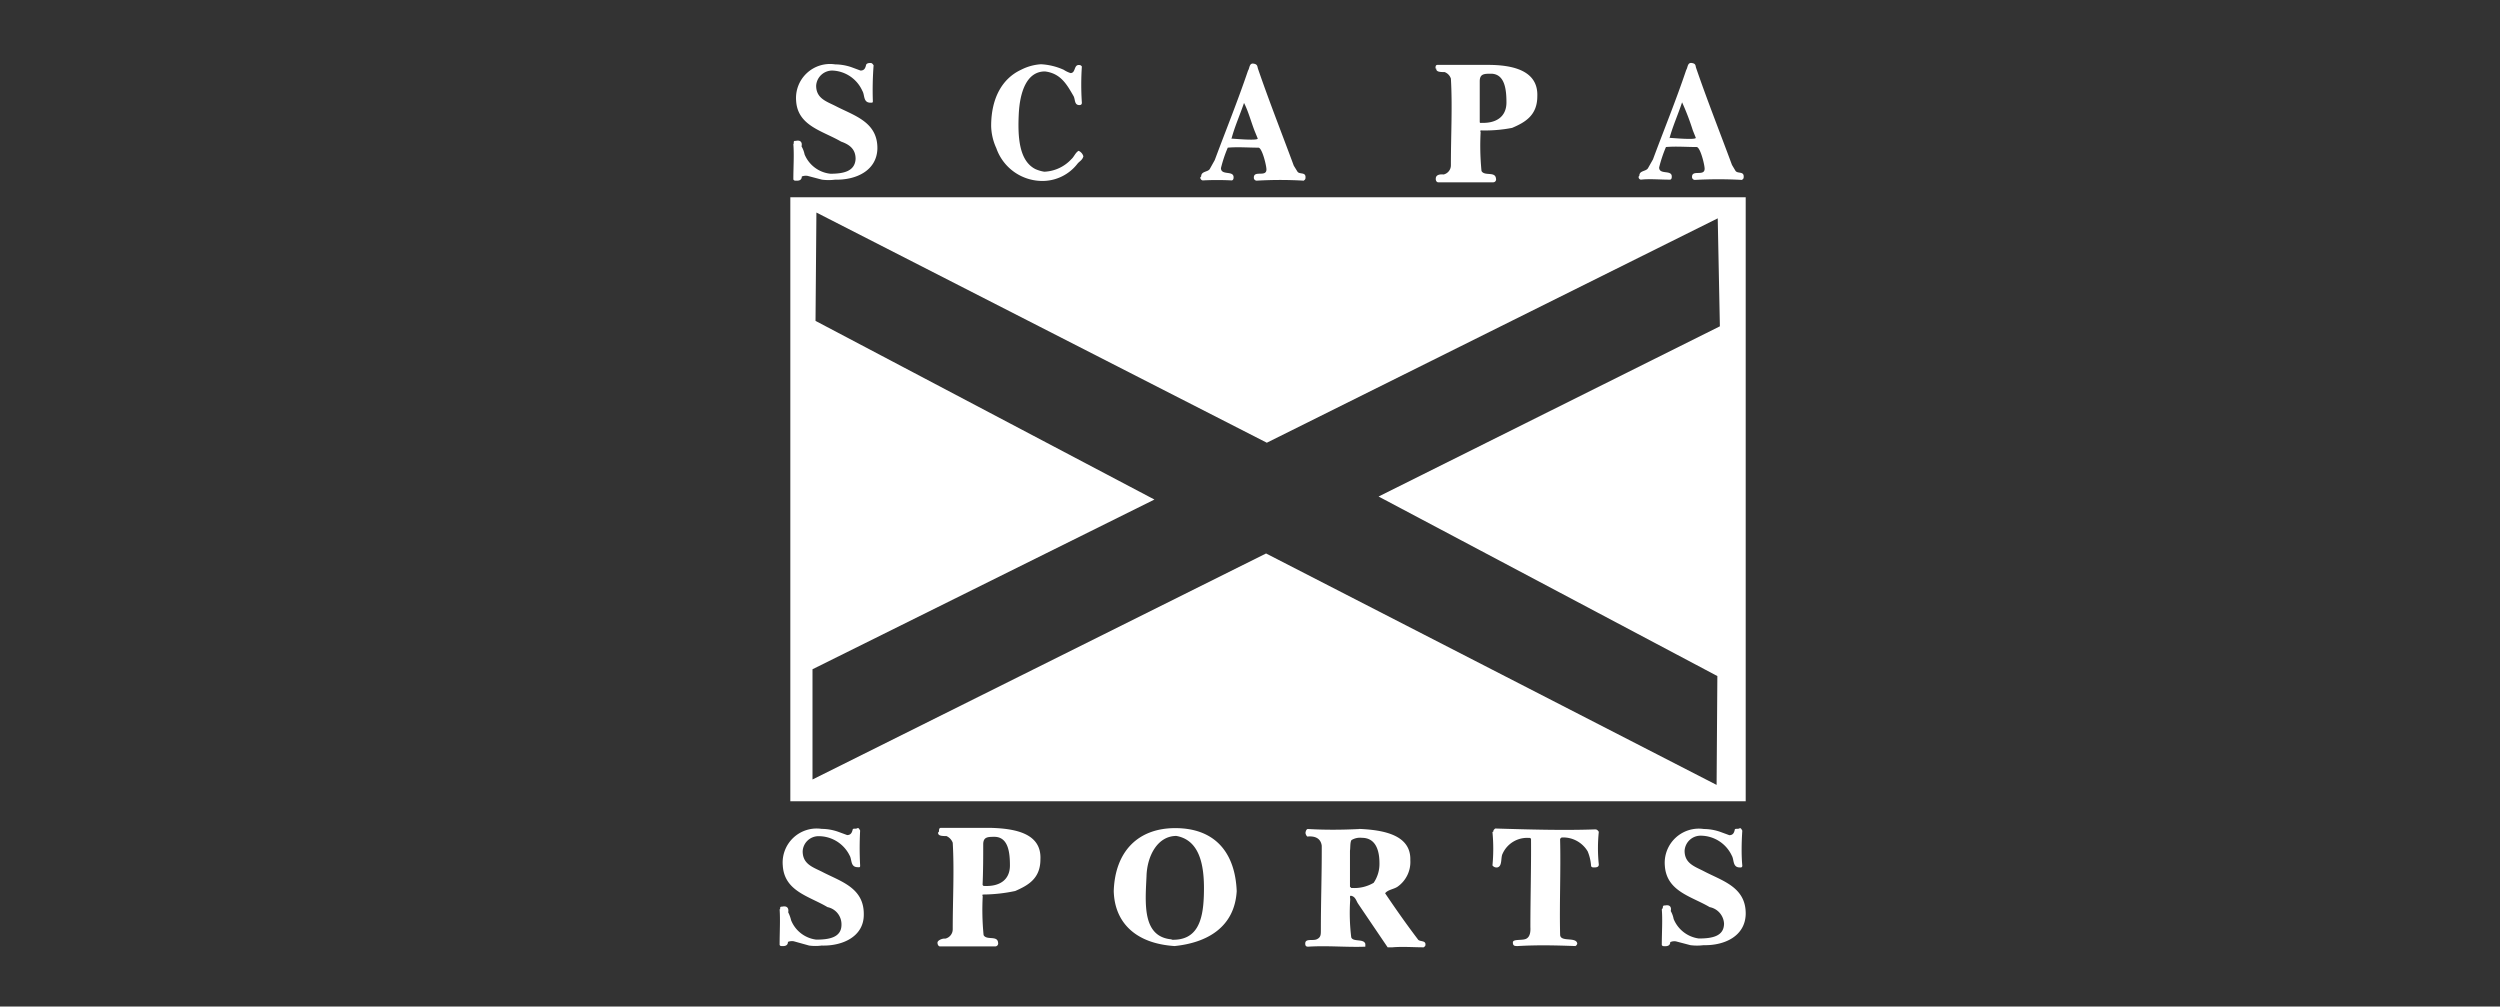 <?xml version="1.0" encoding="UTF-8"?> <svg xmlns="http://www.w3.org/2000/svg" viewBox="0 0 198.43 79.89"><rect x="0" y="0" width="198.43" height="79.89" fill="#333333" stroke="none"/><defs><style>.a{fill:#fff;fill-rule:evenodd;}</style></defs><title>pcm-sponsors-select-wit</title><path class="a" d="M62.73,15.66h75.83V63.6H62.73V15.66Zm2.07,1.21-.07,8.6,26.9,14.18L64.49,53.12l0,8.75,36-17.94L136.25,62.3l.06-8.64L109.42,39.41,136.51,25.9l-.17-8.57L100.55,35.14,64.8,16.87Z"></path><path class="a" d="M61.92,72.17c0-.18,0-.21.18-.21.34-.08.53.1.46.45a2.75,2.75,0,0,1,.23.63,2.48,2.48,0,0,0,2,1.54c1,0,2-.16,2-1.18A1.39,1.39,0,0,0,65.68,72c-1.45-.87-3.43-1.25-3.55-3.31a2.7,2.7,0,0,1,3.09-2.9,4,4,0,0,1,1.31.23l.71.26c.32,0,.39-.23.45-.47.07-.07.23,0,.35-.07s.18.1.23.18a26,26,0,0,0,0,2.77c0,.13,0,.16-.19.14-.59,0-.45-.6-.64-.92A2.74,2.74,0,0,0,65,66.37a1.26,1.26,0,0,0-1.29,1.2c0,1,.78,1.25,1.51,1.61,1.48.78,3.38,1.26,3.34,3.43,0,1.73-1.69,2.49-3.34,2.44a3.72,3.72,0,0,1-1,0L63,74.71a.86.86,0,0,0-.46.05c0,.26-.18.35-.47.33-.1,0-.14,0-.19-.09,0-1,.06-2,0-2.83ZM88.4,70.73c.1-3.14,1.92-5,4.88-5,3.21,0,4.76,2,4.88,5-.17,2.89-2.38,4.1-4.93,4.36-3.11-.2-4.77-1.88-4.83-4.37ZM93,74.59c2,.06,2.48-1.47,2.55-3.46s-.12-4.41-2.18-4.78c-1.5,0-2.33,1.6-2.37,3.21-.1,2.16-.35,4.8,2,5Zm14.83-8.8c2.06.08,4.17.51,4.11,2.48a2.4,2.4,0,0,1-1,2.1c-.29.21-.78.24-1,.53.84,1.25,1.7,2.47,2.61,3.67.12.19.63.05.59.42,0,.13-.08.14-.14.2-.8,0-1.69-.07-2.47,0l-.39,0-2.33-3.44c-.15-.21-.2-.51-.47-.62s-.17.1-.17.26a15.87,15.87,0,0,0,.08,3c.12.4,1,.09,1.12.53,0,.09,0,.18,0,.22-1.43.06-3-.1-4.54,0-.17,0-.23-.07-.23-.25,0-.43.6-.19.92-.34s.32-.37.32-.72c0-2.33.08-4.45.07-6.7-.07-.55-.48-.8-1.15-.73a.5.5,0,0,1-.14-.28c0-.09.06-.33.2-.32,1.37.08,2.7.07,4.09,0Zm-.68,1.68c0,.93,0,2,0,2.92.06,0,.06.12.17.09a3,3,0,0,0,1.71-.41,2.66,2.66,0,0,0,.46-1.57c0-1-.3-2-1.39-2a1.29,1.29,0,0,0-.83.18c-.12.18-.08.6-.12.84ZM118.53,66c0-.15.08-.16.14-.24,2.74.08,5.38.16,7.94.07.17,0,.22.1.29.19a12.64,12.64,0,0,0,0,2.6c0,.22-.21.23-.4.23s-.12-.06-.21-.07a3.65,3.65,0,0,0-.27-1.2,2.26,2.26,0,0,0-2-1.11.18.18,0,0,0-.19.21c.06,2.54-.06,5,0,7.5,0,.63,1.26.15,1.36.7a.26.26,0,0,1-.15.21c-1.69-.06-3-.09-4.57,0-.24,0-.39,0-.39-.29s.75-.13,1.06-.29.35-.56.33-.93c0-2.23.07-4.82.05-7,0,0-.08-.1-.14-.07a2.13,2.13,0,0,0-2.12,1.26c-.16.31,0,1-.42,1.08a.4.4,0,0,1-.38-.16,14,14,0,0,0,0-2.65Zm-44,0c0-.14,0-.29.15-.29h4c1.92.06,4,.44,3.9,2.5,0,1.54-1,2.07-2,2.51A12.6,12.6,0,0,1,78,71a.12.12,0,0,0,0,.14,20.6,20.6,0,0,0,.07,3.08c.23.44,1.1,0,1.15.6a.24.24,0,0,1-.23.3H74.61c-.1,0-.2-.12-.2-.3s.38-.35.62-.32a.76.76,0,0,0,.59-.75c0-2.38.13-4.65,0-6.86a.93.93,0,0,0-.5-.53c-.31,0-.69,0-.66-.28Zm3.63,4.32c1.14.05,2-.45,2-1.63,0-1-.12-2.23-1.19-2.27-.56,0-.91,0-.93.56,0,1,0,2.07-.05,3.25,0,0,.05.12.16.09Zm53.82,1.75c0-.18.05-.21.18-.2.35-.08.53.1.45.44a2.05,2.05,0,0,1,.23.63,2.52,2.52,0,0,0,2,1.55c1.05,0,2-.17,2-1.19A1.41,1.41,0,0,0,135.7,72c-1.45-.86-3.43-1.24-3.56-3.3a2.71,2.71,0,0,1,3.1-2.9,4,4,0,0,1,1.31.23l.71.26c.32,0,.39-.23.44-.47.08-.07.24,0,.36-.07s.18.1.23.18c-.06.92-.08,1.94,0,2.77,0,.13-.05.16-.2.15-.58,0-.44-.61-.63-.93A2.74,2.74,0,0,0,135,66.33a1.27,1.27,0,0,0-1.29,1.2c0,1,.79,1.24,1.51,1.61,1.48.78,3.38,1.26,3.34,3.43-.05,1.74-1.69,2.49-3.34,2.45a4.11,4.11,0,0,1-1.05,0l-1.14-.3a.76.76,0,0,0-.46.06c0,.25-.19.34-.46.32-.11,0-.15,0-.21-.09,0-1,.07-2,0-2.83Z"></path><path class="a" d="M78.67,10c0-2.25.91-3.78,2.37-4.46a4,4,0,0,1,1.58-.44,5,5,0,0,1,1.81.44,2.25,2.25,0,0,0,.54.26c.42,0,.25-.66.67-.64.15,0,.18.06.23.12a21.16,21.16,0,0,0,0,2.87c0,.14-.07.19-.2.19-.42,0-.31-.47-.47-.73-.51-.88-1-1.79-2.26-1.94-1.48,0-2,1.69-2.08,3.41s0,3.67,1.32,4.34a2.82,2.82,0,0,0,.71.21,3.1,3.1,0,0,0,2.15-1c.21-.18.31-.51.57-.66a.67.67,0,0,1,.38.44c-.08.31-.33.4-.48.6a3.51,3.51,0,0,1-2.64,1.35,3.87,3.87,0,0,1-3.79-2.6A4.42,4.42,0,0,1,78.67,10Zm16.67,4c0-.43.55-.33.69-.6l.39-.7c.89-2.39,1.81-4.65,2.64-7.1.13-.18.09-.6.43-.55s.3.23.36.41c.9,2.62,1.89,5.12,2.84,7.69l.29.47c.16.25.68,0,.64.49,0,.15-.08.17-.14.23a31.14,31.14,0,0,0-3.73,0,.23.23,0,0,1-.23-.25c0-.6,1,0,1-.64,0-.31-.34-1.71-.63-1.73-.82,0-1.63-.07-2.44,0a10.61,10.61,0,0,0-.54,1.62c0,.63,1.06.14,1,.78,0,.11-.07.2-.15.2a22,22,0,0,0-2.3,0,.23.23,0,0,1-.19-.24Zm2.37-3c.15,0,2.1.19,2.12,0l-.25-.61c-.29-.75-.5-1.56-.84-2.22-.34,1-.75,1.9-1,2.86ZM63,11.39c0-.19,0-.21.17-.21.35-.08.53.1.45.44a2.06,2.06,0,0,1,.24.63,2.5,2.5,0,0,0,2.05,1.54c1,0,1.95-.17,2-1.18,0-.79-.5-1.14-1.15-1.37C65.29,10.38,63.31,10,63.19,8a2.7,2.7,0,0,1,3.1-2.89,4.08,4.08,0,0,1,1.31.23l.7.26c.33,0,.39-.23.45-.47C68.82,5,69,5,69.11,5s.17.1.23.18A25.92,25.92,0,0,0,69.28,8c0,.13,0,.16-.19.15-.59,0-.44-.61-.64-.93A2.72,2.72,0,0,0,66.07,5.6a1.28,1.28,0,0,0-1.29,1.2c0,1,.79,1.24,1.51,1.6,1.49.78,3.39,1.26,3.35,3.42-.06,1.73-1.7,2.48-3.35,2.44a4.14,4.14,0,0,1-1.05,0l-1.14-.3a.86.86,0,0,0-.46.05c0,.26-.18.35-.46.33-.11,0-.14,0-.21-.09,0-1,.07-1.95,0-2.81Zm67.12,2.55c0-.42.54-.32.69-.6l.39-.69c.89-2.4,1.82-4.66,2.64-7.1.13-.19.09-.6.44-.55s.28.23.35.41c.9,2.62,1.89,5.11,2.84,7.68l.28.47c.17.25.69,0,.65.5,0,.14-.08.17-.14.22a33.41,33.41,0,0,0-3.73,0,.23.23,0,0,1-.23-.25c0-.59,1,0,1-.64,0-.31-.34-1.7-.63-1.72-.82,0-1.63-.07-2.44,0a10.61,10.61,0,0,0-.54,1.62c0,.63,1.06.13,1,.77,0,.12-.06.2-.14.2-.82,0-1.63-.08-2.3,0a.21.21,0,0,1-.19-.24Zm2.37-3c.15,0,2.1.19,2.11,0l-.24-.6a19.76,19.76,0,0,0-.85-2.22c-.33,1-.74,1.89-1,2.86Zm-18.55-5.5c0-.15,0-.29.16-.29h4c1.94,0,4,.43,3.92,2.49,0,1.54-1,2.08-2,2.51a11.27,11.27,0,0,1-2.5.2.13.13,0,0,0,0,.14,20.6,20.6,0,0,0,.07,3.08c.23.44,1.1,0,1.15.61a.23.23,0,0,1-.23.29h-4.36c-.1,0-.2-.11-.19-.29,0-.33.37-.36.62-.33a.75.75,0,0,0,.58-.75c0-2.38.13-4.66,0-6.86a.83.83,0,0,0-.5-.52c-.31,0-.69,0-.66-.28Zm3.63,4.31c1.14.05,2-.45,2-1.62,0-1-.12-2.24-1.19-2.28-.56,0-.91,0-.93.56,0,1,0,2.08,0,3.25,0,.06,0,.12.16.09Z"></path></svg> 